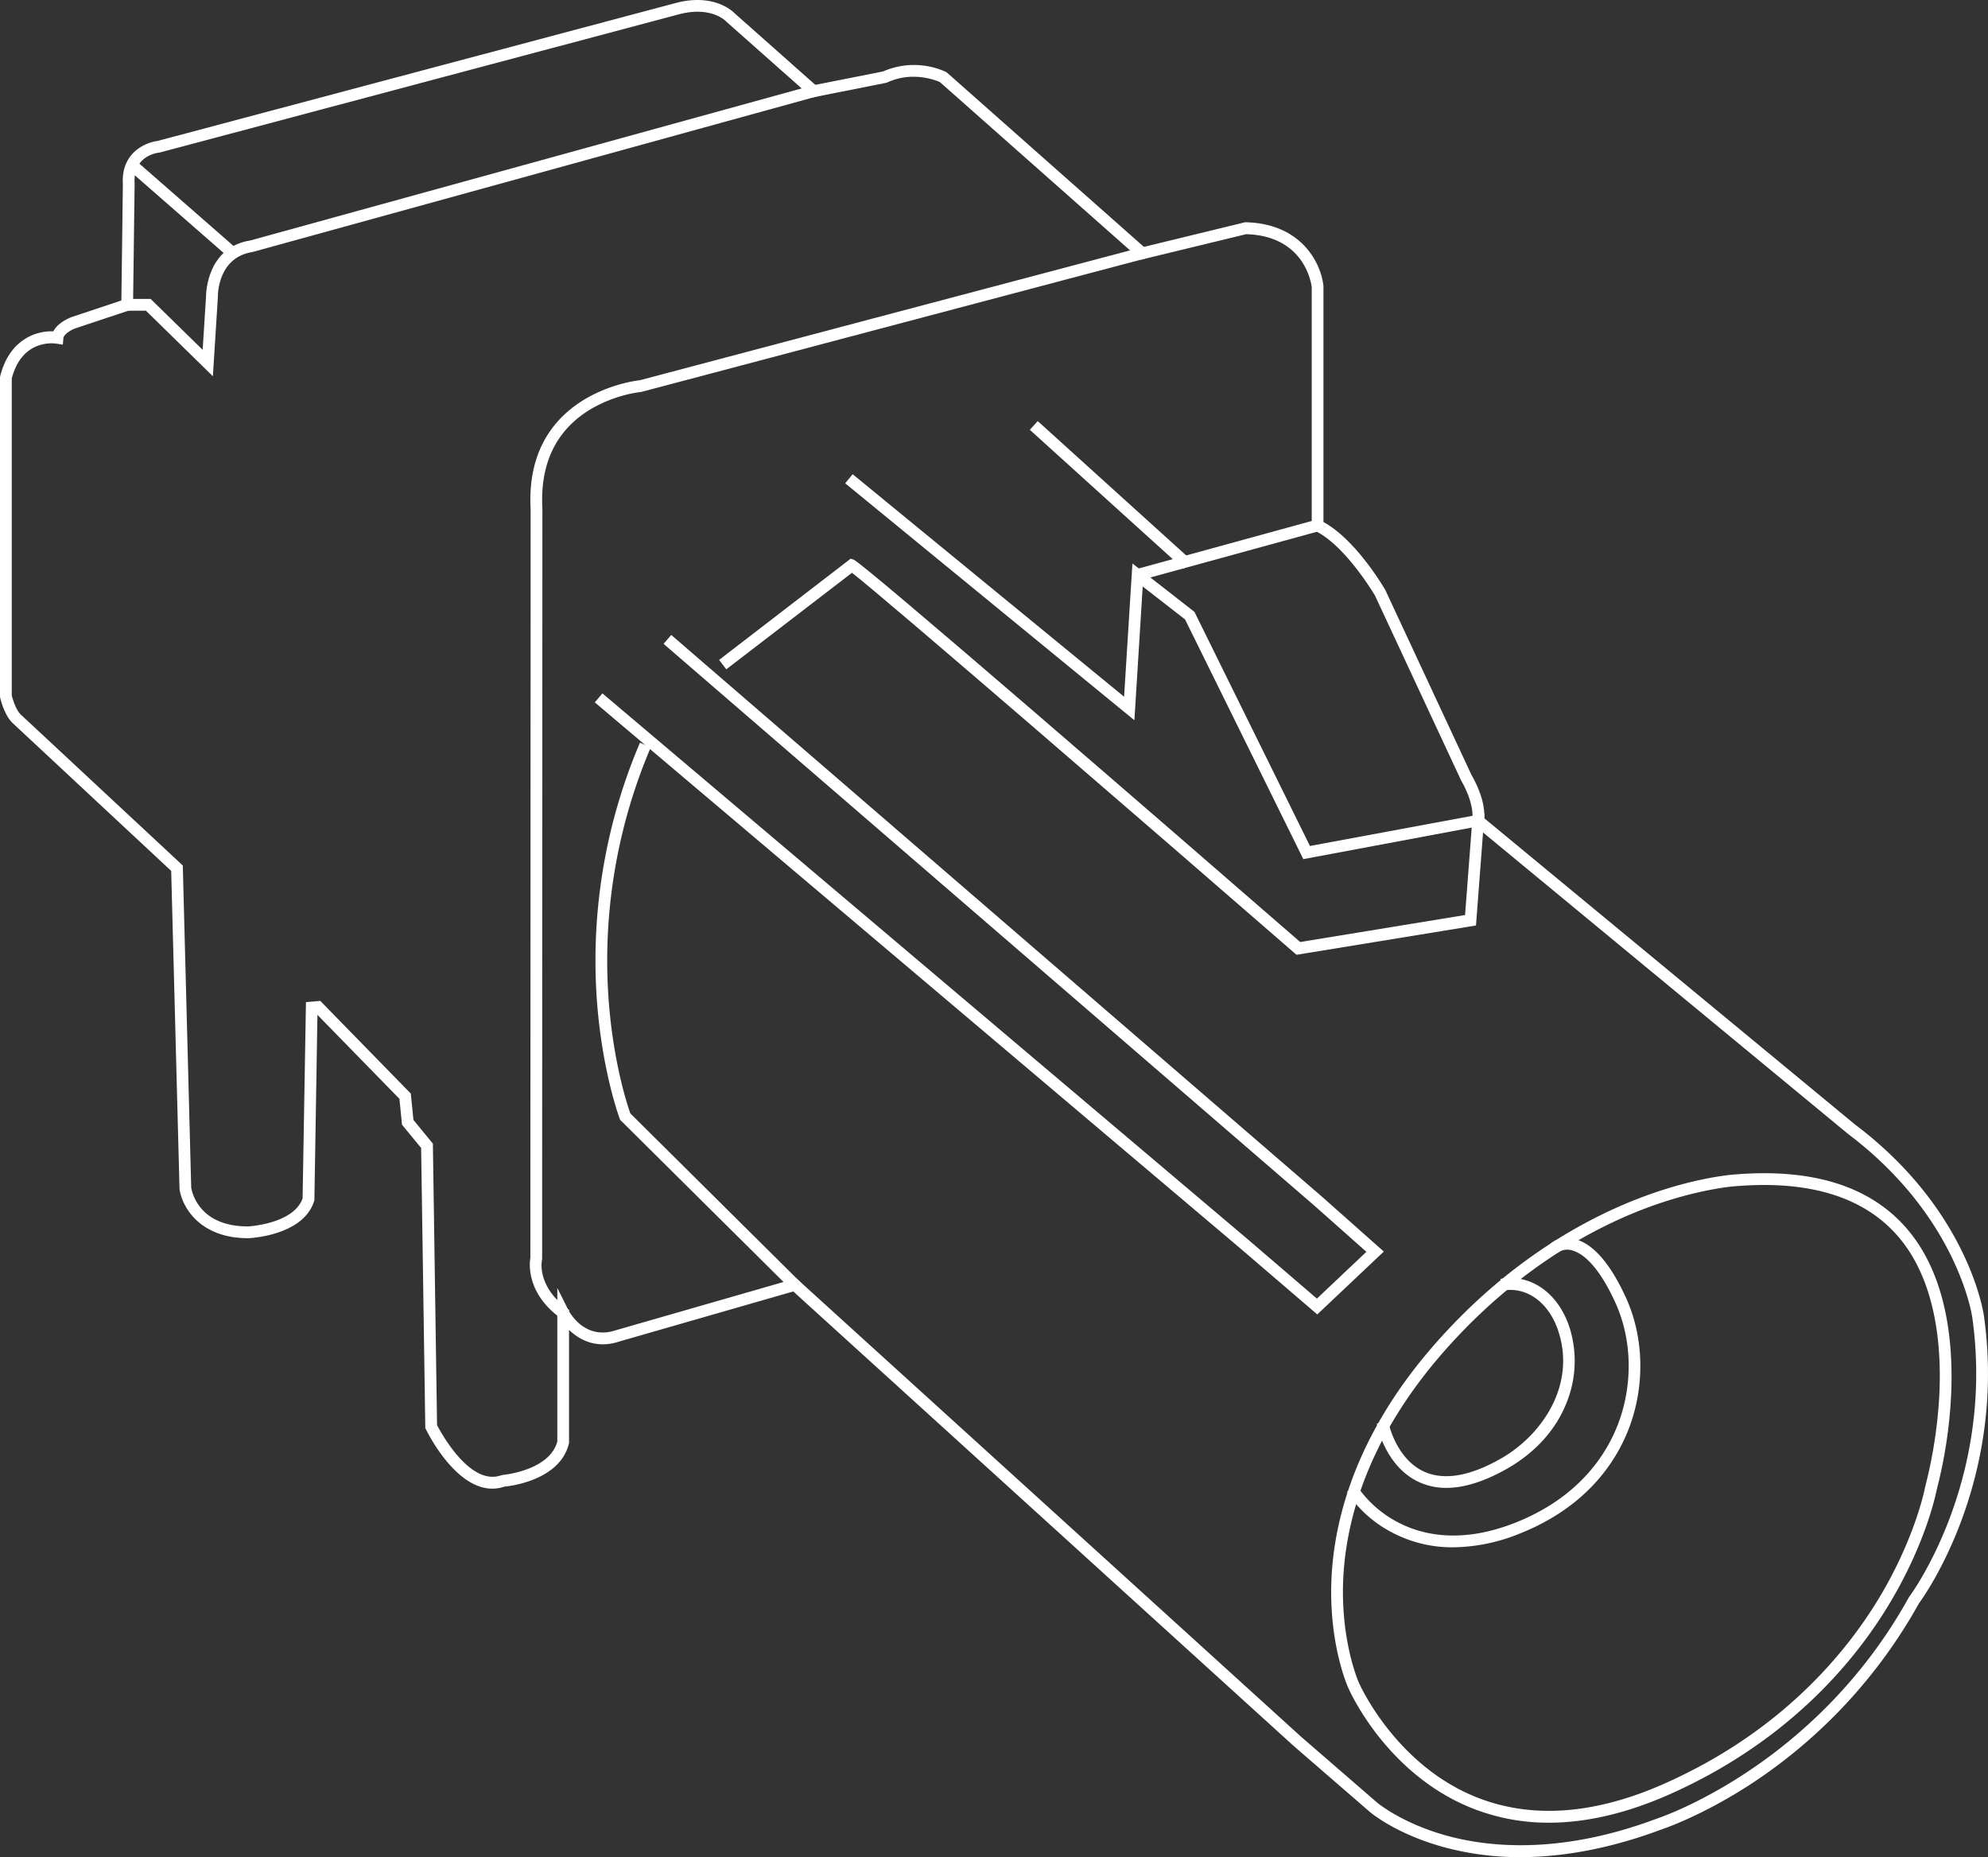 <svg xmlns="http://www.w3.org/2000/svg" width="844.69" height="788.96" viewBox="0 0 844.69 788.96"><rect x="0" y="0" width="844.69" height="788.96" fill="#333333" stroke="none"/><path d="M646,787.46a121.39,121.39,0,0,1-31.67-4.06c-20.48-5.53-31.08-14.59-31.53-15L550.54,740.5,337.44,547l-74.62,21.46c-11.82,4-19.29-3.09-22.55-7.37v51.75l0,.12c-3.57,14.71-24.2,17-26.25,17.15-17.22,6-31.13-22.39-31.71-23.61l-.1-.19v-.23l-1.77-118.92-8.17-9.94-1.1-11-36.45-37.33-1.29.11-1.32,80.83-.05.14c-4.37,13.59-25.72,14.62-26.62,14.66-19.85,0-26.76-12.9-27.64-19.72v-.1L74.23,369.29,6.47,306.17c-3.32-3.09-4.88-9.86-4.95-10.15l0-.22V160.33l0-.12c3.92-15.67,15.66-18.53,22.12-17.84,1.18-3.91,6.84-6,7.1-6.13l22.3-7.43.66-50.51c-1-14.68,12.19-16.77,13.44-16.93L288.23,2.53c15-3.66,22.24,3.54,22.9,4.24L346,37.67l29.65-5.87a31.16,31.16,0,0,1,25.56.07l.21.14,84.22,74.48,43.52-10.55h.13c23.06.54,30.73,17.14,31.56,25.84v100.9c13.85,7,25.95,27.83,26.47,28.72L623.93,330c5.65,9.88,5.42,16.32,5.16,18.31L787.27,478.92c48.29,36.39,54.17,80,54.23,80.46,9.75,69.93-25.92,119-27.42,121A217.58,217.58,0,0,1,744.25,756c-21.86,14.45-39,19.93-39.12,20C689.63,781.77,668.66,787.45,646,787.46ZM338,544.75,551.86,739l32.24,27.92c.11.09,10.79,9.19,30.86,14.58,18.54,5,49.11,7.73,89.52-7.45.72-.23,67.66-22,107.88-94.65l.08-.12c.37-.49,36.87-49.41,27.07-119.64,0-.44-5.87-43.27-53.48-79.15L626.89,349l.15-.61c0-.06,1.44-6.48-4.89-17.55l-36.61-78.55c-.09-.14-12.61-21.68-26.13-28.12l-.57-.27V121.88c-.09-.86-2.59-23.23-29.49-23.94l-44.27,10.74L400.18,33.6c-1.2-.56-12.11-5.34-23.82.07l-.22.07-30.75,6.08L309.69,8.16c-.26-.29-6.82-7.15-21-3.69L67.53,63.34h-.09c-.51,0-12.65,1.44-11.73,14.9l-.68,52-23.61,7.88c-1.57.58-5.75,2.71-6,5.45l-.09,1.09-1.07-.19c-.66-.11-16-2.55-20.78,16.1v135.1c.21.85,1.67,6.55,4.34,9L76.2,368.4l0,.42,3.54,135.85c.18,1.24,3,17.92,25.61,17.92.16,0,20.66-1,24.71-13.13l1.35-82.34,4-.34,37.6,38.5,1.11,11.13,8.23,10v.35l1.77,119.05c1.24,2.48,14.36,27.72,29.26,22.36l.25-.06c.22,0,21.16-1.88,24.58-15.53V553.52l1.89,3.76c.3.58,7.36,14.23,22.07,9.26Z" fill="#fff"/><path d="M646,789h0a123.06,123.06,0,0,1-32.06-4.12c-20.81-5.61-31.67-14.88-32.12-15.28l-32.25-27.93-212.51-193-73.81,21.23c-10.16,3.43-17.39-1-21.47-4.88v48l-.07.29c-3.72,15.34-24.24,18-27.39,18.28a16.13,16.13,0,0,1-5.16.86c-15.86,0-27.68-24.16-28.22-25.3l-.24-.49v-.55l-1.76-118.4-8.13-9.88-1.09-11-34.84-35.67L133.58,510l-.12.35c-4.69,14.58-27,15.66-28,15.7-21,0-28.25-13.75-29.19-21v-.18L72.74,370,5.45,307.27C1.86,303.92.23,297.12.06,296.35L0,295.8V160.15l.07-.3c1.84-7.35,5.47-12.73,10.79-16a21.12,21.12,0,0,1,11.81-3.08c1.92-3.79,7-5.74,7.56-6l21.34-7.11.64-49.38C51.36,65.47,61,60.7,66.86,59.9l221-58.82c15.49-3.79,23.28,3.52,24.33,4.61l34.24,30.36,28.76-5.69a32.82,32.82,0,0,1,26.69.17l.53.36,83.64,74L529,94.43h.33c24.12.57,32.15,18,33,27.2V221.78c13.91,7.59,25.76,28,26.27,28.88l.06.11,36.59,78.5c5.18,9.09,5.6,15.42,5.4,18.35L788.22,477.77c48.75,36.72,54.71,81,54.76,81.43,9.75,69.85-25.4,119-27.64,122a218.88,218.88,0,0,1-70.27,76c-22,14.54-39.32,20.11-39.49,20.17C691.56,782.64,669.77,789,646,789ZM338.35,543.08l.62.56,213.9,194.25,32.22,27.9c.1.08,10.67,9,30.26,14.26,18.33,4.92,48.57,7.63,88.6-7.4.74-.24,67.26-22.08,107.1-94l.2-.3c.36-.48,36.47-49,26.78-118.52-.06-.44-6-42.82-52.9-78.16L625.2,349.6l.38-1.53s1.19-6.09-4.73-16.45l-.06-.11L584.21,253c-1-1.66-13-21.52-25.45-27.47l-1.42-.68V122c-.19-1.61-3-21.76-27.83-22.51l-44.84,10.87L399.35,34.87c-1.81-.81-11.72-4.75-22.36.16l-.56.18L345,41.44,308.59,9.18c-.24-.27-6.21-6.51-19.51-3.26L67.8,64.82h-.12C66.45,65,56.4,66.32,57.2,78.15v.12l-.69,53.07-24.63,8.21c-2,.73-4.82,2.59-4.95,4.15l-.23,2.72L24,146c-.6-.1-14.58-2.3-19,14.81V295.5c.57,2.27,2,6.36,3.86,8.11l68.83,64.12,0,1,3.55,135.75c.32,2.06,3.32,16.56,24.11,16.56.12,0,19.34-1,23.22-11.9L130,425.74l6.09-.51,38.46,39.38,1.12,11.2,8.27,10.07,0,.87,1.76,118.7c1.6,3.07,14,26.07,27.26,21.31l.65-.14c.19,0,19.9-1.81,23.19-14.22V547.2l4.73,9.41c.27.53,6.75,13.06,20.25,8.51Z" fill="#fff"/><path d="M238.67,558.53c-14-10.53-12.1-22.56-11.82-24L227,216.32c-2.62-47.64,42.78-53.06,45.16-53.31l213-56.4.52,1.94L272.47,165h-.08a58,58,0,0,0-22.79,7.93c-14.78,9.14-21.72,23.72-20.64,43.34l-.11,318.52,0,.11c-.11.48-2.47,11.88,11,22Z" fill="#fff"/><path d="M239,560.63l-1.2-.9C223.43,549,225,536.46,225.35,534.43l.11-318.11c-2.66-48.39,43.1-54.42,46.39-54.78l214.31-56.76,1.28,4.83L272.61,166.48a57,57,0,0,0-22.22,7.72c-14.27,8.83-21,23-19.93,42L230.35,535l-.06.28c-.1.43-2.26,10.92,10.48,20.49l1.2.9Z" fill="#fff"/><path d="M658.12,772.87A85.85,85.85,0,0,1,626.59,767c-36.21-14.16-52-49.82-52.37-50.62-.25-.56-7.72-17.44-7.07-43.21.61-24,8.59-61,43.15-100.62,31.07-35.63,64.06-53.35,86.26-62,24.08-9.32,41.08-10.21,41.25-10.22,32.91-2.61,57.23,5.37,72.25,23.73C826.3,544,828.48,572.55,827.45,593a199.15,199.15,0,0,1-6.16,39.93c0,.12-4.07,21.45-19.89,47.74-14.59,24.24-42.46,57.83-92.4,80.15C691.05,768.85,674,772.87,658.12,772.87Zm91.47-270.93q-5.62,0-11.65.48c-.2,0-16.94.9-40.75,10.12-22,8.52-54.61,26.07-85.39,61.37-34.12,39.12-42,75.56-42.64,99.24-.68,25.65,6.81,42.29,6.88,42.45v0c.16.35,15.64,35.63,51.29,49.56,23.73,9.27,50.93,7.19,80.85-6.19,49.42-22.09,77-55.3,91.45-79.28,15.65-26,19.67-47,19.71-47.24a198,198,0,0,0,6.11-39.62c1-20.09-1.12-48.1-17-67.45C795.74,509.81,776,501.94,749.59,501.94Z" fill="#fff"/><path d="M658.12,774.37h0a87.62,87.62,0,0,1-32.07-5.93c-36.75-14.37-52.55-49.91-53.2-51.42-.32-.69-7.86-17.72-7.2-43.85.62-24.28,8.67-61.61,43.52-101.56,31.27-35.87,64.49-53.71,86.85-62.36,24.35-9.43,41.55-10.32,41.72-10.33,33.39-2.64,58.14,5.52,73.48,24.28C827.77,543.43,830,572.37,829,593.08a199.58,199.58,0,0,1-6.2,40.22c-.38,1.94-4.71,22.63-20.07,48.15-14.69,24.43-42.77,58.27-93.06,80.75C691.54,770.28,674.22,774.37,658.12,774.37Zm91.47-270.93c-3.7,0-7.58.16-11.53.47-.21,0-16.87.94-40.33,10-21.81,8.46-54.22,25.89-84.8,60.95-33.82,38.79-41.66,74.86-42.28,98.3-.66,25.2,6.68,41.62,6.76,41.79.17.4,15.51,35.15,50.48,48.81,23.34,9.12,50.15,7.05,79.69-6.16C756.64,735.7,784,702.74,798.35,679c15.44-25.63,19.48-46.53,19.52-46.74l0-.11A198.72,198.72,0,0,0,824,592.79c1-19.83-1.08-47.44-16.61-66.43C794.9,511.15,775.47,503.44,749.59,503.44Z" fill="#fff"/><path d="M617.52,655.87a53.54,53.54,0,0,1-25.81-6.36,49.74,49.74,0,0,1-17.32-15.24l1.69-1.07a48.58,48.58,0,0,0,16.68,14.6c10.27,5.56,27.65,10.13,52.06.34,26.62-10.68,38.45-28.52,43.69-41.61,6.94-17.33,6.65-37.41-.78-53.7-7.52-16.51-14.49-21.59-19-22.94-4-1.18-6.42.32-6.52.39l-1.09-1.68c.13-.09,3.25-2.06,8.09-.65,7.19,2.09,14,10.18,20.36,24,7.65,16.78,8,37.44.82,55.28C685,620.73,672.84,639.06,645.56,650,634.93,654.26,625.58,655.87,617.52,655.87Z" fill="#fff"/><path d="M617.52,657.37A54.79,54.79,0,0,1,591,650.82a51.27,51.27,0,0,1-17.88-15.75l-.8-1.27,4.22-2.67.8,1.27a47.62,47.62,0,0,0,16.13,14.08c10,5.41,26.92,9.84,50.79.27,26.13-10.48,37.73-28,42.86-40.77,6.79-17,6.51-36.6-.75-52.53s-13.86-20.86-18.08-22.12a7,7,0,0,0-5.32.23l-1.25.76L659,528.17l1.24-.82c.15-.1,3.79-2.45,9.33-.84,7.63,2.22,14.8,10.58,21.31,24.86,7.81,17.15,8.13,38.26.84,56.47-5.49,13.72-17.87,32.41-45.64,43.55A77.1,77.1,0,0,1,617.52,657.37Z" fill="#fff"/><path d="M614.56,630.62a26,26,0,0,1-10.72-2.2c-13.38-6-16.88-21.79-17-22.46l1.95-.41c0,.15,3.45,15.51,15.9,21.05,9,4,20.54,2,34.26-5.89,17.43-10.06,32.59-31.83,24.67-55.82-4.07-12.34-13.53-19.54-24.06-18.34l-.23-2c11.53-1.32,21.8,6.41,26.19,19.7a45.69,45.69,0,0,1-.91,30.16c-4.28,11.48-12.81,21.17-24.66,28C630.5,627.89,622,630.62,614.56,630.62Z" fill="#fff"/><path d="M614.56,632.12a27.58,27.58,0,0,1-11.33-2.33c-14.07-6.26-17.73-22.82-17.88-23.52L585,604.8l4.89-1,.31,1.47c0,.14,3.35,14.79,15,20,8.55,3.8,19.62,1.85,32.9-5.82,16.92-9.77,31.65-30.85,24-54-3.85-11.64-12.68-18.44-22.47-17.32l-1.49.17-.57-5,1.49-.17c12.25-1.41,23.17,6.72,27.79,20.72A47.31,47.31,0,0,1,666,595c-4.4,11.81-13.16,21.76-25.32,28.78C631.05,629.3,622.26,632.12,614.56,632.12Z" fill="#fff"/><path d="M337,546.58l-72.21-71.65-.07-.2c-.07-.18-7-18.53-9.38-46.94a234.44,234.44,0,0,1,17.37-110.32l1.84.78a232.27,232.27,0,0,0-17.22,109.3c2.26,26.57,8.44,44.22,9.18,46.27l71.9,71.34Z" fill="#fff"/><path d="M337,548.7l-73.49-72.93-.2-.51c-.06-.18-7-18.64-9.46-47.34a235.84,235.84,0,0,1,17.48-111l.58-1.39,4.61,1.95-.58,1.38a230.78,230.78,0,0,0-17.12,108.59c2.16,25.36,7.91,42.52,9,45.58l72.72,72.15Z" fill="#fff"/><polygon points="559.65 556.42 527.93 529.2 254.85 298.23 256.14 296.7 529.23 527.68 559.59 553.73 582.79 531.8 559.4 511.04 284.06 273.39 285.37 271.88 560.71 509.53 585.75 531.75 559.65 556.42" fill="#fff"/><polygon points="559.7 558.43 526.95 530.34 252.73 298.4 255.96 294.58 257.11 295.55 530.19 526.53 559.54 551.71 580.57 531.83 558.4 512.16 281.95 273.54 285.21 269.76 561.69 508.4 587.97 531.72 559.7 558.43" fill="#fff"/><rect x="481.95" y="232.78" width="79.3" height="2" transform="translate(-43.27 146.37) rotate(-15.35)" fill="#fff"/><rect x="480.45" y="231.28" width="82.3" height="5" transform="translate(-43.27 146.37) rotate(-15.35)" fill="#fff"/><rect x="470.86" y="167.75" width="2" height="85.01" transform="translate(-0.62 419.1) rotate(-47.86)" fill="#fff"/><rect x="469.36" y="166.25" width="5" height="88.01" transform="translate(-0.62 419.1) rotate(-47.86)" fill="#fff"/><path d="M551.33,404.05l-.35-.31c-62.24-54.07-179.88-155.85-189-162.27l-53.11,40.82-1.22-1.58,54.07-41.56.5.17c4,1.34,169.11,144.67,189.76,162.61l71.92-11.77,3-40.27-72.29,13.43L504.73,262.2l-20.5-16L480.68,303l-119.45-97.9,1.27-1.54L478.93,299l3.54-56.7,23.85,18.6.1.21,49.33,100,73.36-13.62-3.38,44.43Z" fill="#fff"/><path d="M550.88,405.64l-.88-.76c-59.83-52-174-150.74-188-161.53l-53.4,41-3.05-4,55.9-43,1.26.42c4,1.34,133.57,113.66,189.73,162.44l70.06-11.46,2.82-37.15L553.78,365l-.5-1L503.53,263.17l-18-14L482,306,359.12,205.33l3.17-3.86L477.62,296l3.54-56.61,26.35,20.56.26.52,48.82,98.94,74.16-13.77-3.61,47.55Z" fill="#fff"/><path d="M89.16,156.49l-26.55-26H54v-2h9.39l24,23.48,1.63-25.76c0-.11-.26-19.84,17.64-22.64L345.42,37.78l.53,1.93L107.13,105.57h-.06c-16.2,2.49-16,20-16,20.71Z" fill="#fff"/><path d="M90.45,159.85,62,132H52.54v-5H64l22.11,21.62,1.42-22.46c0-1.87.52-21.13,18.82-24l240.07-66.2,1.33,4.82L107.35,107.05c-15,2.3-14.8,18.52-14.78,19.21v.06Z" fill="#fff"/><rect x="76.5" y="60.35" width="2" height="56.97" transform="translate(-40.39 88.71) rotate(-48.84)" fill="#fff"/><rect x="75" y="58.85" width="5" height="59.97" transform="translate(-40.39 88.71) rotate(-48.84)" fill="#fff"/></svg>